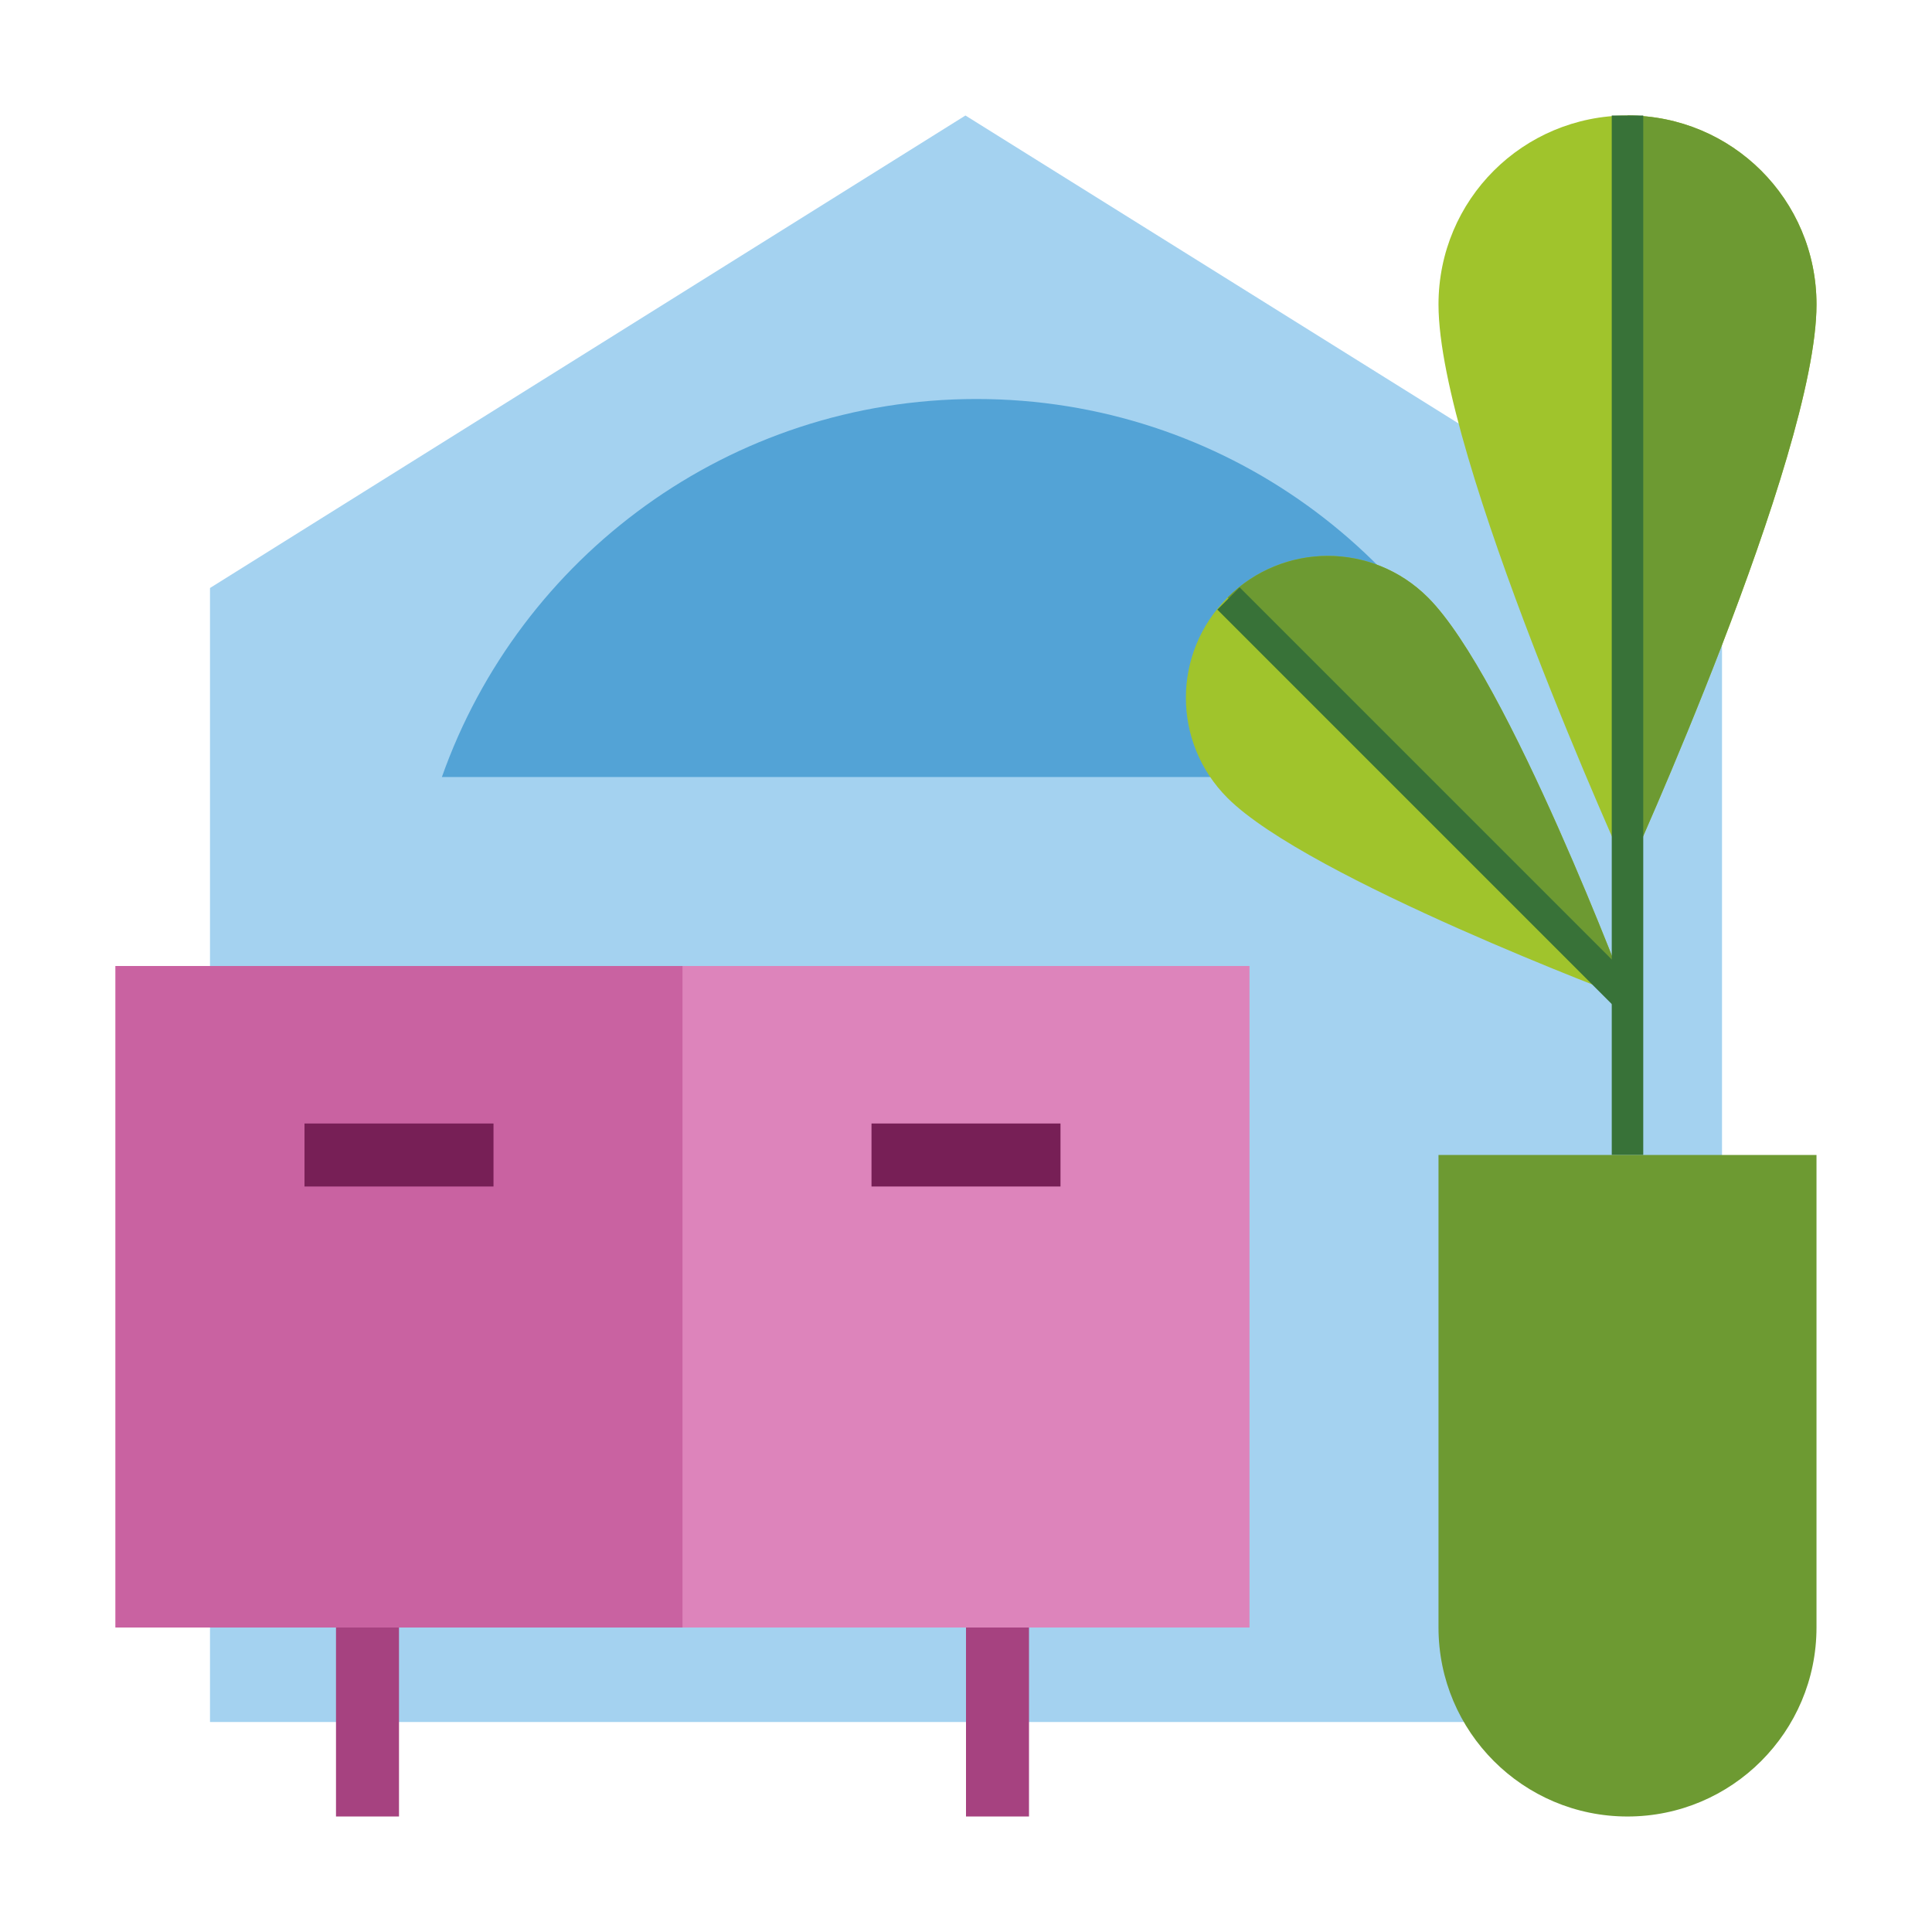 <svg width="184" height="184" viewBox="0 0 184 184" fill="none" xmlns="http://www.w3.org/2000/svg">
<g clip-path="url(#clip0_14117_1329)">
<path fill-rule="evenodd" clip-rule="evenodd" d="M164 164H20V56L91.947 11L164 56V164Z" fill="#A4D2F0"/>
<path fill-rule="evenodd" clip-rule="evenodd" d="M143.915 74C136.501 53.029 116.51 38 93 38C69.49 38 49.499 53.029 42.085 74H143.915Z" fill="#53A3D6"/>
<path d="M38 137H32V173H38V137Z" fill="#A64280"/>
<path d="M98 137H92V173H98V137Z" fill="#A64280"/>
<path d="M11 155H119V92H11V155Z" fill="#DD84BB"/>
<path d="M155 83C155 83 137 43.468 137 29C137 19 145.059 11 155 11C164.941 11 173 19 173 29C173 43.468 155 83 155 83Z" fill="#A0C42C"/>
<path d="M173 29C173 19 164.941 11 155 11V83C155 83 173 43.468 173 29Z" fill="#6D9A32"/>
<path d="M155.092 95.092C155.092 95.092 124.581 83.673 116.908 76C111.605 70.697 111.636 62.18 116.908 56.908C122.18 51.636 130.697 51.605 136 56.908C143.673 64.581 155.092 95.092 155.092 95.092Z" fill="#A0C42C"/>
<path d="M136 56.908C130.697 51.605 122.18 51.636 116.908 56.908L155.092 95.092C155.092 95.092 143.673 64.581 136 56.908Z" fill="#6D9A32"/>
<path d="M11 155H65V92H11V155Z" fill="#C962A1"/>
<path d="M155 11V110" stroke="#387238" stroke-width="3" stroke-miterlimit="10"/>
<path d="M117 57L155 95" stroke="#387238" stroke-width="3" stroke-miterlimit="10"/>
<path d="M83 107V113H101V107H83Z" fill="#771F56"/>
<path d="M29 107V113H47V107H29Z" fill="#771F56"/>
<path d="M137 110H173V155C173 164.935 164.934 173 155 173C145.066 173 137 164.935 137 155V110Z" fill="#6D9A32"/>
</g>
<defs>
<clipPath id="clip0_14117_1329">
<rect width="162" height="162" fill="white" transform="translate(11 11)"/>
</clipPath>
</defs>
</svg>
